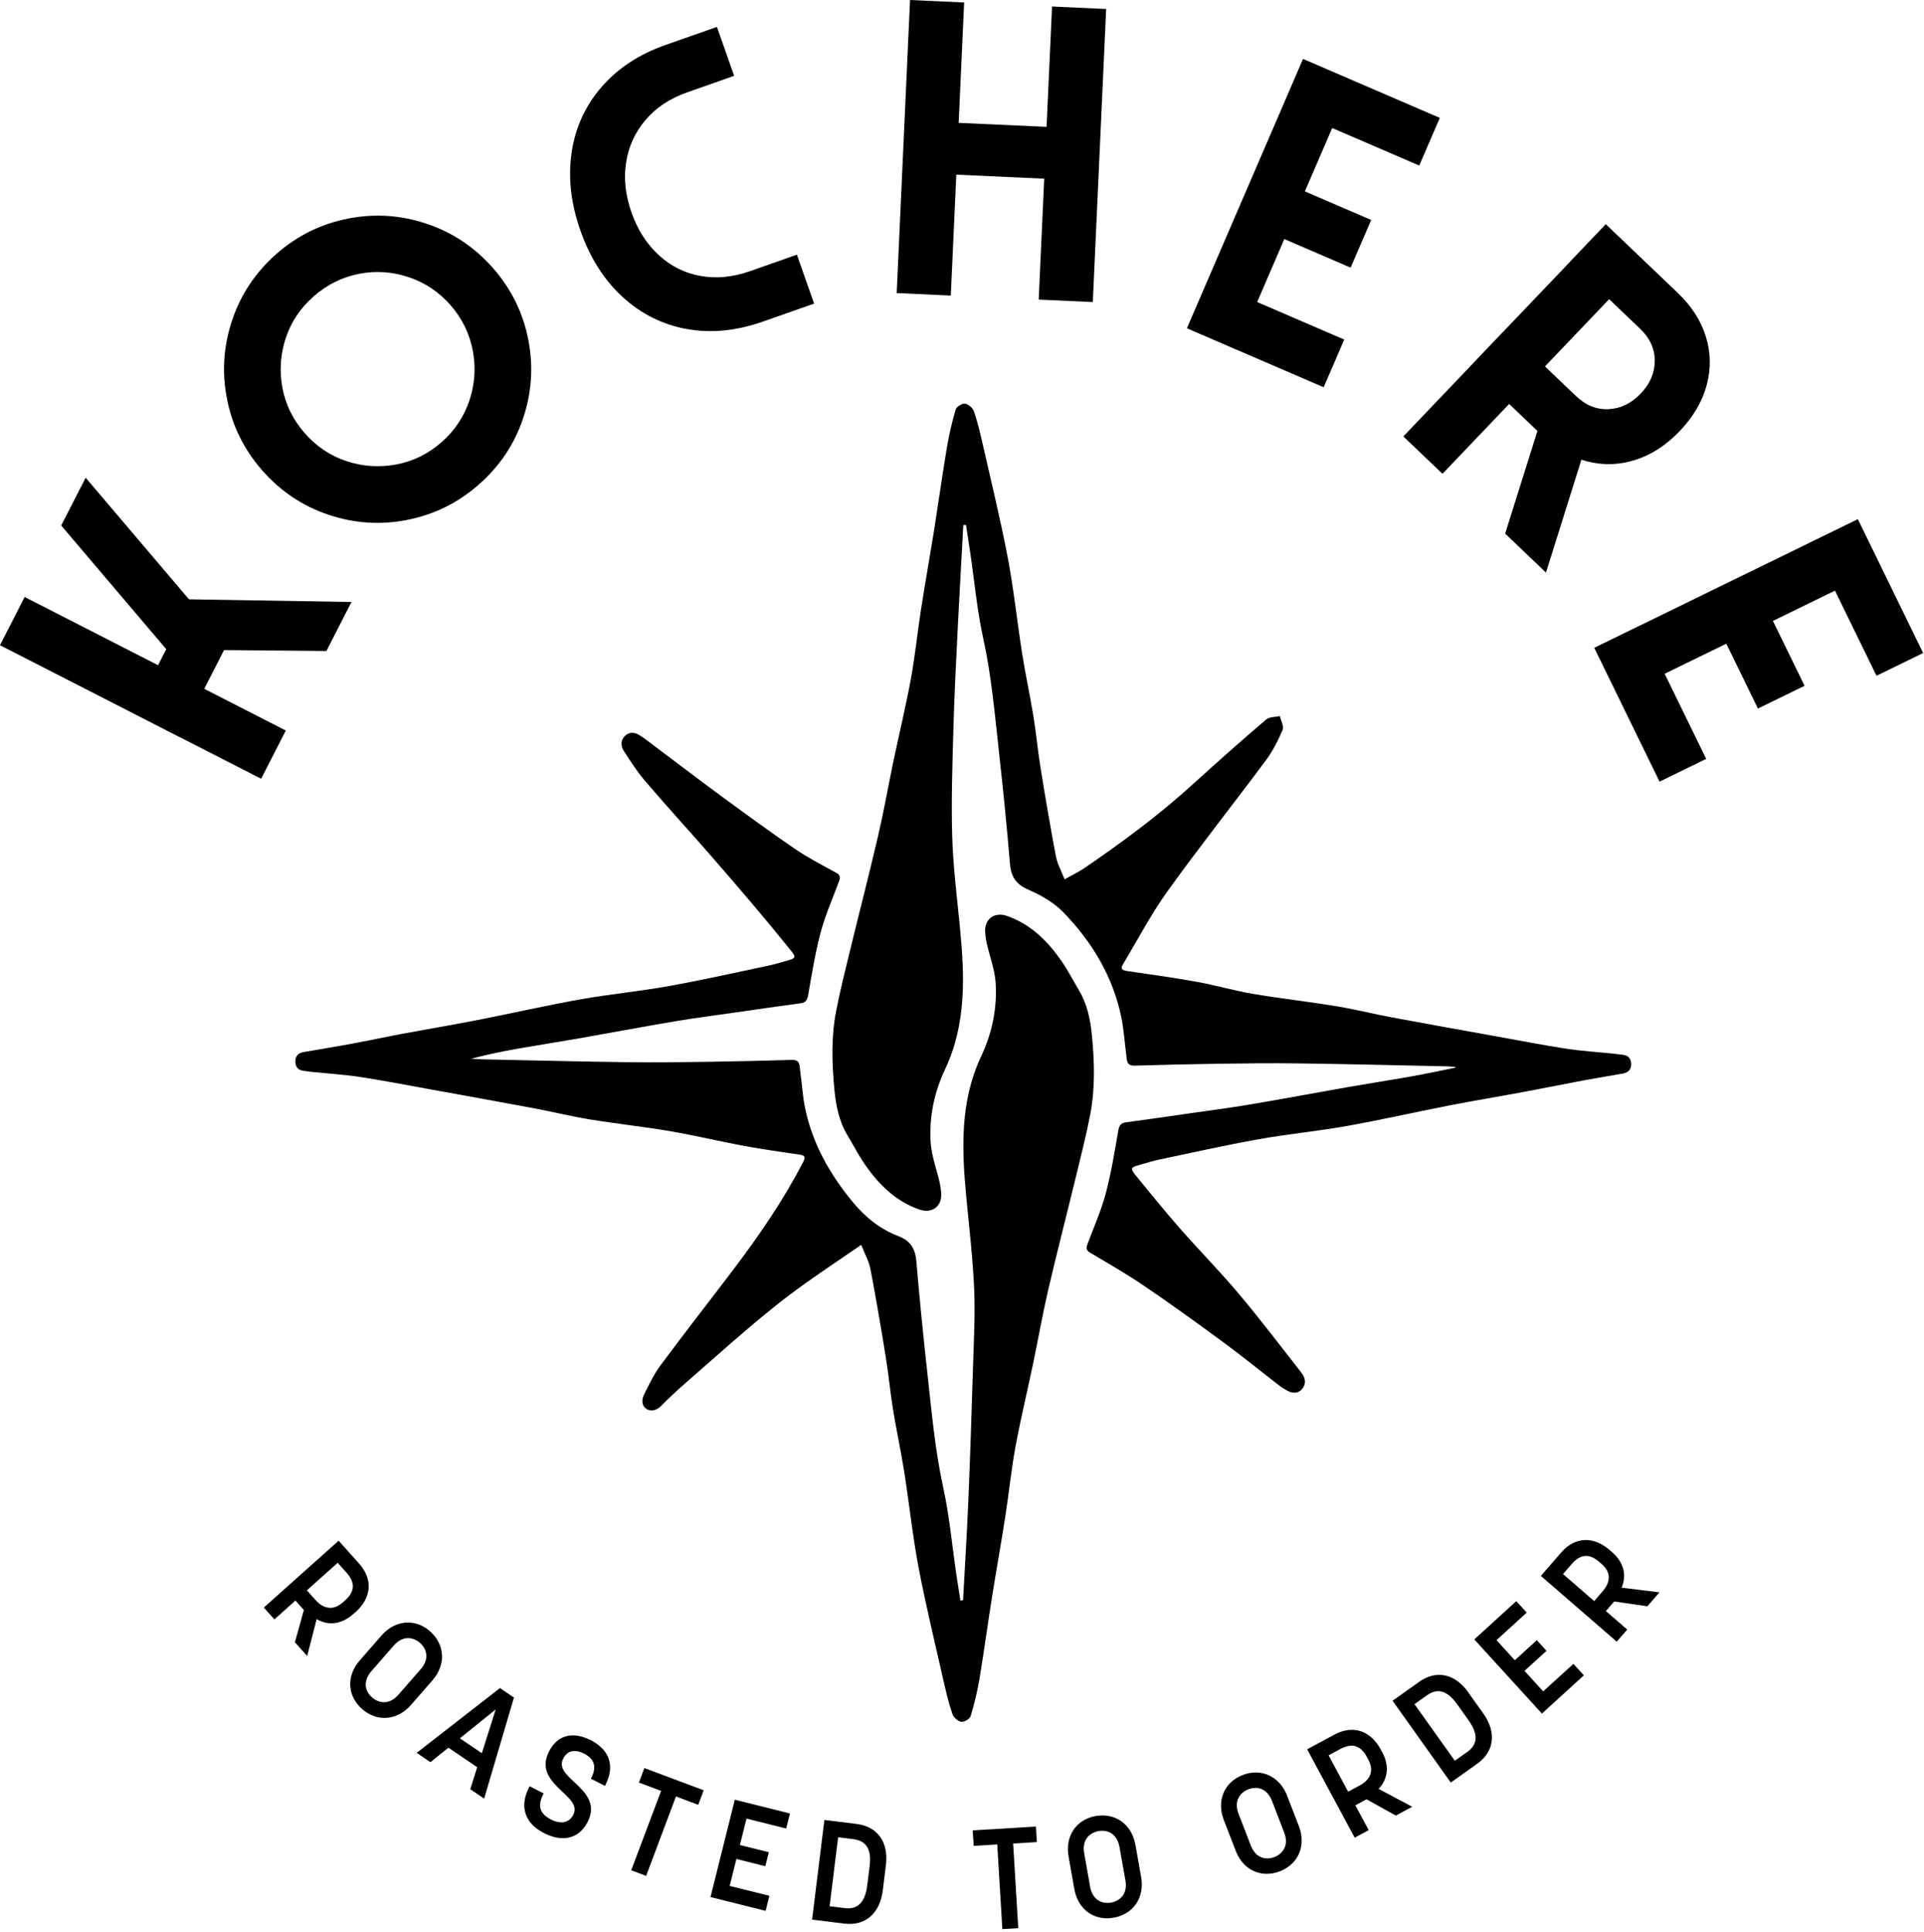 <svg xmlns="http://www.w3.org/2000/svg" fill="none" viewBox="0 0 256 257" height="257" width="256">
<path fill="black" d="M47.275 214.503C48.363 213.535 48.975 212.413 49.051 211.274C49.128 210.152 48.686 209.03 47.785 208.018L45.158 205.077L45.056 204.967L44.946 205.069L35.214 213.764L35.103 213.866L35.205 213.977L36.412 215.328L36.514 215.438L36.624 215.336L39.31 212.931L40.432 214.189L39.259 218.405L39.234 218.481L39.293 218.541L40.687 220.096L40.874 220.309L40.942 220.028L42.132 215.396C42.761 215.77 43.424 215.957 44.104 215.957C45.099 215.957 46.102 215.532 46.994 214.733L47.275 214.486V214.503ZM44.929 207.908L46.11 209.225C47.283 210.534 47.224 211.724 45.949 212.872L45.617 213.169C45.073 213.654 44.512 213.9 43.943 213.9C43.28 213.9 42.608 213.552 42.013 212.889L40.832 211.571L44.92 207.916L44.929 207.908Z"></path>
<path fill="black" d="M58.8 220.148C58.741 218.975 58.18 217.861 57.219 217.02C56.344 216.255 55.332 215.855 54.278 215.855C52.978 215.855 51.728 216.467 50.751 217.589L47.869 220.896C46.985 221.907 46.544 223.072 46.603 224.253C46.663 225.418 47.223 226.531 48.192 227.373C49.068 228.138 50.096 228.546 51.159 228.546C52.459 228.546 53.7 227.934 54.669 226.837L57.551 223.531C58.426 222.528 58.868 221.329 58.817 220.156L58.8 220.148ZM56.726 220.156C56.769 220.794 56.514 221.448 55.978 222.06L52.995 225.477C52.434 226.115 51.779 226.455 51.091 226.455C50.538 226.455 49.986 226.234 49.518 225.826C49 225.375 48.702 224.823 48.668 224.228C48.626 223.59 48.881 222.936 49.416 222.324L52.4 218.907C52.961 218.269 53.615 217.929 54.295 217.929C54.848 217.929 55.4 218.15 55.868 218.558C56.386 219.009 56.684 219.561 56.718 220.156H56.726Z"></path>
<path fill="black" d="M66.62 224.628L66.526 224.568L66.442 224.636L55.613 233.06L55.443 233.187L55.613 233.306L57.177 234.369L57.27 234.428L57.355 234.36L59.667 232.507L63.492 235.1L62.608 237.921L62.574 238.032L62.668 238.091L64.249 239.162L64.419 239.281L64.478 239.077L68.354 225.945L68.388 225.835L68.294 225.775L66.612 224.636L66.62 224.628ZM65.957 227.416L64.113 233.238L61.189 231.258L65.957 227.416Z"></path>
<path fill="black" d="M78.604 231.513C77.772 231.088 76.972 230.867 76.233 230.867C74.873 230.867 73.777 231.598 73.063 232.984C71.788 235.466 73.386 236.987 74.788 238.33L74.916 238.449C76.063 239.52 76.828 240.361 76.275 241.441C75.944 242.087 75.4 242.435 74.695 242.435C74.27 242.435 73.785 242.308 73.301 242.053C71.822 241.296 71.49 240.234 72.272 238.721L72.34 238.585L72.204 238.517L70.606 237.701L70.47 237.633L70.402 237.769C69.731 239.078 69.586 240.276 69.96 241.356C70.317 242.384 71.133 243.226 72.383 243.863C73.258 244.314 74.1 244.543 74.89 244.543C76.318 244.543 77.457 243.795 78.188 242.384C79.454 239.919 77.788 238.372 76.454 237.123C75.315 236.061 74.329 235.151 74.941 233.953C75.281 233.281 75.791 232.941 76.445 232.941C76.828 232.941 77.253 233.06 77.712 233.29C78.383 233.63 78.808 234.063 78.978 234.573C79.165 235.117 79.063 235.763 78.689 236.494L78.621 236.63L78.757 236.698L80.355 237.514L80.491 237.582L80.559 237.446C81.834 234.964 81.129 232.805 78.621 231.513H78.604Z"></path>
<path fill="black" d="M85.88 235.268L85.736 235.209L85.685 235.353L85.064 237.002L85.013 237.138L85.158 237.198L87.963 238.252L84.044 248.673L83.993 248.817L84.138 248.868L85.829 249.505L85.974 249.565L86.025 249.421L89.943 238.991L92.765 240.054L92.901 240.105L92.96 239.96L93.572 238.32L93.632 238.175L93.487 238.116L85.88 235.268Z"></path>
<path fill="black" d="M97.924 239.462L97.771 239.42L97.737 239.573L94.575 252.229L94.533 252.382L94.686 252.416L101.723 254.175L101.876 254.209L101.91 254.065L102.335 252.356L102.369 252.212L102.225 252.169L97.091 250.895L97.984 247.308L101.681 248.234L101.834 248.268L101.868 248.124L102.259 246.56L102.293 246.407L102.148 246.373L98.451 245.455L99.327 241.936L104.46 243.219L104.605 243.262L104.647 243.109L105.072 241.4L105.106 241.256L104.962 241.222L97.924 239.462Z"></path>
<path fill="black" d="M113.989 242.648L109.841 242.138L109.688 242.121L109.671 242.274L108.073 255.228L108.056 255.381L108.209 255.398L112.357 255.908C112.587 255.933 112.824 255.95 113.045 255.95C115.459 255.95 117.108 254.284 117.457 251.496L117.873 248.156C118.069 246.609 117.788 245.275 117.074 244.314C116.394 243.396 115.332 242.818 113.997 242.657L113.989 242.648ZM111.533 244.425L113.53 244.671C115.298 244.892 115.986 246.039 115.706 248.292L115.391 250.808C115.136 252.873 114.303 253.876 112.85 253.876C112.706 253.876 112.544 253.868 112.383 253.842L110.385 253.596L111.516 244.425H111.533Z"></path>
<path fill="black" d="M137.848 243.149L137.839 242.996L137.686 243.005L129.577 243.498L129.424 243.506L129.433 243.659L129.543 245.41L129.552 245.563L129.705 245.555L132.688 245.376L133.36 256.494L133.368 256.647L133.521 256.63L135.332 256.528L135.485 256.511L135.476 256.366L134.805 245.249L137.814 245.07L137.958 245.053L137.95 244.909L137.848 243.149Z"></path>
<path fill="black" d="M151.064 245.419C150.648 243.048 148.923 241.518 146.679 241.518C146.39 241.518 146.092 241.543 145.795 241.594C143.185 242.053 141.698 244.28 142.182 246.991L142.947 251.309C143.364 253.672 145.072 255.202 147.299 255.202C147.597 255.202 147.894 255.177 148.2 255.117C149.458 254.896 150.512 254.233 151.175 253.264C151.829 252.295 152.067 251.037 151.838 249.728L151.073 245.41L151.064 245.419ZM147.333 253.154C146.135 253.154 145.285 252.346 145.047 250.995L144.256 246.532C144.112 245.716 144.248 245.011 144.647 244.484C144.996 244.025 145.531 243.719 146.16 243.6C146.33 243.566 146.5 243.558 146.662 243.558C147.86 243.558 148.71 244.365 148.957 245.716L149.747 250.179C149.891 250.995 149.755 251.7 149.356 252.227C149.008 252.686 148.472 252.992 147.843 253.111C147.673 253.145 147.503 253.154 147.342 253.154H147.333Z"></path>
<path fill="black" d="M171.26 238.882C170.529 236.986 168.931 235.805 167.086 235.805C166.508 235.805 165.93 235.915 165.352 236.136C164.154 236.595 163.244 237.445 162.794 238.533C162.343 239.613 162.36 240.888 162.836 242.128L164.417 246.217C165.157 248.138 166.704 249.285 168.557 249.285C169.135 249.285 169.721 249.175 170.299 248.945C171.489 248.486 172.407 247.636 172.857 246.557C173.316 245.477 173.308 244.202 172.832 242.961L171.251 238.873L171.26 238.882ZM167.052 237.853C168.038 237.853 168.812 238.465 169.245 239.579L170.877 243.811C171.557 245.562 170.597 246.65 169.577 247.05C169.254 247.177 168.931 247.237 168.616 247.237C167.63 247.237 166.857 246.625 166.423 245.511L164.791 241.279C164.111 239.519 165.072 238.44 166.1 238.04C166.423 237.913 166.746 237.853 167.061 237.853H167.052Z"></path>
<path fill="black" d="M183.423 237.983C184.698 236.665 184.876 234.897 183.916 233.104L183.737 232.781C182.819 231.072 181.451 230.129 179.879 230.129C179.122 230.129 178.332 230.341 177.541 230.775L174.065 232.645L173.929 232.713L173.997 232.849L180.176 244.34L180.244 244.476L180.38 244.408L181.978 243.55L182.114 243.482L182.046 243.346L180.337 240.167L181.825 239.368L185.65 241.493L185.726 241.536L185.803 241.493L187.647 240.499L187.902 240.363L187.647 240.227L183.423 237.983ZM180.941 237.515L179.377 238.357L176.776 233.52L178.34 232.679C178.884 232.381 179.394 232.237 179.845 232.237C180.652 232.237 181.323 232.73 181.842 233.69L182.054 234.081C183.083 235.994 181.799 237.048 180.941 237.515Z"></path>
<path fill="black" d="M195.399 225.181C194.303 223.634 192.943 222.818 191.489 222.818C190.588 222.818 189.687 223.133 188.829 223.745L185.42 226.167L185.293 226.252L185.378 226.38L192.943 237.013L193.028 237.14L193.155 237.055L196.564 234.633C197.652 233.859 198.315 232.84 198.476 231.692C198.638 230.502 198.255 229.202 197.346 227.935L195.391 225.19L195.399 225.181ZM195.212 233.078L193.572 234.242L188.208 226.711L189.849 225.547C190.384 225.164 190.877 224.986 191.37 224.986C192.229 224.986 193.062 225.564 193.903 226.754L195.374 228.819C196.708 230.698 196.657 232.058 195.212 233.086V233.078Z"></path>
<path fill="black" d="M209.458 221.467L209.356 221.348L209.237 221.458L205.327 225.011L202.845 222.283L205.658 219.725L205.769 219.623L205.667 219.504L204.587 218.314L204.485 218.203L204.366 218.305L201.553 220.872L199.122 218.195L203.032 214.633L203.142 214.531L203.04 214.421L201.85 213.12L201.748 213.01L201.638 213.112L196.275 217.999L196.164 218.101L196.266 218.212L205.055 227.85L205.157 227.969L205.267 227.867L210.631 222.98L210.741 222.878L210.639 222.767L209.458 221.467Z"></path>
<path fill="black" d="M220.507 211.802L215.765 211.216C216.487 209.533 216.028 207.816 214.49 206.481L214.209 206.235C213.181 205.342 212.076 204.875 211.005 204.875C209.798 204.875 208.659 205.453 207.707 206.558L205.123 209.533L205.021 209.652L205.14 209.754L215 218.296L215.119 218.398L215.221 218.279L216.411 216.911L216.513 216.792L216.394 216.69L213.674 214.327L214.779 213.052L219.114 213.681H219.199L219.25 213.63L220.618 212.049L220.805 211.836L220.524 211.802H220.507ZM207.97 209.405L209.135 208.062C209.755 207.348 210.393 206.991 211.039 206.991C211.591 206.991 212.169 207.255 212.764 207.765L213.096 208.054C214.736 209.473 213.912 210.918 213.274 211.658L212.118 213.001L207.97 209.405Z"></path>
<path fill="black" d="M0 85.839L3.281 79.422L38.028 97.186L34.747 103.603L0 85.839ZM8.143 69.91L11.398 63.553L28.109 83.221L24.853 89.579L8.143 69.91ZM17.747 94.917L25.125 80.484L31.27 83.629L23.893 98.062L17.747 94.917ZM22.091 86.417L24.275 82.142L24.964 79.728L46.765 80.085L43.434 86.604L22.091 86.417Z"></path>
<path fill="black" d="M54.168 69.171C50.607 69.868 47.105 69.63 43.663 68.465C40.22 67.301 37.297 65.329 34.874 62.558C32.452 59.787 30.888 56.617 30.199 53.055C29.502 49.494 29.74 45.992 30.905 42.55C32.069 39.107 34.041 36.183 36.812 33.752C39.583 31.33 42.753 29.775 46.315 29.078C49.876 28.381 53.378 28.619 56.82 29.783C60.263 30.948 63.187 32.919 65.618 35.69C68.04 38.461 69.604 41.632 70.292 45.193C70.989 48.755 70.751 52.256 69.587 55.699C68.422 59.141 66.451 62.065 63.68 64.487C60.909 66.91 57.738 68.474 54.177 69.162L54.168 69.171ZM62.456 53.285C63.187 51.109 63.331 48.891 62.906 46.638C62.473 44.386 61.495 42.38 59.974 40.629C58.418 38.852 56.557 37.594 54.372 36.872C52.197 36.141 49.995 35.996 47.768 36.43C45.541 36.863 43.535 37.858 41.759 39.405C39.982 40.96 38.733 42.822 38.019 44.981C37.305 47.148 37.16 49.349 37.577 51.585C37.993 53.829 38.979 55.835 40.535 57.611C42.09 59.388 43.952 60.637 46.111 61.351C48.278 62.065 50.48 62.209 52.715 61.793C54.959 61.377 56.965 60.391 58.741 58.835C60.492 57.305 61.725 55.452 62.456 53.276V53.285Z"></path>
<path fill="black" d="M76.064 20.229C76.574 16.914 77.909 14.016 80.076 11.534C82.235 9.052 85.074 7.199 88.593 5.967L95.392 3.578L97.679 10.089L91.449 12.282C89.145 13.089 87.292 14.313 85.898 15.954C84.504 17.594 83.637 19.473 83.306 21.606C82.974 23.739 83.212 25.958 84.02 28.261L77.22 30.65C75.945 27.02 75.563 23.552 76.073 20.238L76.064 20.229ZM91.372 43.773C88.151 43.187 85.312 41.767 82.847 39.515C80.382 37.263 78.504 34.305 77.22 30.641L84.02 28.253C84.827 30.556 86.034 32.443 87.632 33.922C89.23 35.393 91.083 36.328 93.191 36.71C95.299 37.093 97.5 36.88 99.804 36.072L106.034 33.88L108.32 40.39L101.521 42.779C97.968 44.028 94.585 44.36 91.372 43.765V43.773Z"></path>
<path fill="black" d="M121.087 0L128.286 0.331L126.51 39.32L119.311 38.988L121.087 0ZM124.376 16.201L142.489 17.025L142.175 23.918L124.062 23.094L124.376 16.201ZM139.982 0.867L147.181 1.198L145.405 40.187L138.205 39.855L139.982 0.867Z"></path>
<path fill="black" d="M173.377 7.838L179.99 10.694L164.537 46.529L157.924 43.673L173.377 7.838ZM160.661 37.332L178.859 45.177L176.122 51.518L157.924 43.673L160.661 37.332ZM167.011 22.61L182.446 29.266L179.709 35.606L164.274 28.951L167.011 22.61ZM173.377 7.838L191.575 15.683L188.838 22.024L170.64 14.179L173.377 7.838Z"></path>
<path fill="black" d="M213.666 29.833L218.876 34.805L191.932 63.033L186.722 58.06L213.666 29.833ZM200.355 43.772L209.696 52.688C210.997 53.929 212.45 54.516 214.048 54.431C215.646 54.354 217.066 53.657 218.307 52.357C219.548 51.056 220.177 49.603 220.177 48.005C220.177 46.407 219.531 44.979 218.23 43.738L208.889 34.822L213.657 29.824L223.211 38.944C225.064 40.712 226.322 42.659 226.976 44.784C227.631 46.909 227.673 49.059 227.087 51.235C226.5 53.411 225.31 55.442 223.517 57.329C221.724 59.208 219.752 60.5 217.601 61.18C215.451 61.868 213.3 61.928 211.15 61.375C208.999 60.814 206.994 59.65 205.141 57.882L195.587 48.762L200.355 43.764V43.772ZM205.761 53.496L211.192 58.681L205.702 76.173L200.27 70.988L205.77 53.496H205.761Z"></path>
<path fill="black" d="M247.197 69.068L250.359 75.545L215.289 92.664L212.127 86.187L247.197 69.068ZM218.332 83.152L227.019 100.959L220.814 103.985L212.127 86.178L218.332 83.152ZM232.739 76.123L240.108 91.236L233.904 94.261L226.534 79.149L232.739 76.123ZM247.197 69.068L255.884 86.875L249.679 89.901L240.992 72.094L247.197 69.068Z"></path>
<path fill="black" d="M193.649 141.93C193.173 141.905 192.697 141.862 192.221 141.854C185.744 141.718 179.276 141.556 172.799 141.471C169.11 141.42 165.421 141.471 161.732 141.522C158.137 141.573 154.55 141.667 150.955 141.769C149.85 141.803 149.952 140.987 149.858 140.315C149.629 138.649 149.535 136.958 149.195 135.317C148.073 129.886 145.294 125.296 141.486 121.369C140.237 120.086 138.545 119.1 136.879 118.386C135.196 117.664 134.525 116.652 134.38 114.901C133.972 109.997 133.479 105.101 132.935 100.205C132.366 95.054 131.924 89.903 130.802 84.812C129.986 81.081 129.646 77.239 129.085 73.448C128.906 72.241 128.711 71.043 128.532 69.836C128.413 69.836 128.294 69.853 128.175 69.861C127.937 74.247 127.682 78.624 127.461 83.01C127.232 87.643 126.985 92.283 126.858 96.924C126.722 101.693 126.56 106.469 126.696 111.229C126.815 115.292 127.334 119.338 127.725 123.384C128.354 129.818 128.609 136.184 125.745 142.262C124.3 145.33 123.611 148.62 123.832 151.994C123.943 153.745 124.606 155.462 125.005 157.204C125.124 157.731 125.201 158.267 125.235 158.802C125.328 160.536 123.968 161.488 122.302 160.902C119.123 159.788 116.888 157.536 115.035 154.85C114.202 153.634 113.53 152.308 112.765 151.042C111.626 149.147 111.21 147.039 111.015 144.88C110.692 141.446 110.59 137.995 111.235 134.595C111.762 131.824 112.468 129.079 113.131 126.333C114.363 121.25 115.681 116.185 116.862 111.093C117.602 107.914 118.163 104.693 118.826 101.506C119.608 97.774 120.5 94.077 121.197 90.329C121.758 87.277 122.064 84.183 122.54 81.123C123.093 77.562 123.73 74.009 124.3 70.448C124.878 66.793 125.388 63.129 126 59.483C126.28 57.791 126.679 56.109 127.164 54.468C127.274 54.103 128.005 53.652 128.396 53.703C128.838 53.763 129.425 54.264 129.578 54.698C130.054 56.058 130.385 57.477 130.708 58.888C131.864 63.971 133.105 69.045 134.083 74.162C134.89 78.395 135.332 82.696 136.004 86.954C136.437 89.716 137.041 92.453 137.491 95.216C137.865 97.502 138.078 99.814 138.443 102.109C139.081 106.061 139.752 110.014 140.5 113.941C140.687 114.935 141.214 115.862 141.647 116.975C142.633 116.423 143.492 116.023 144.257 115.505C149.34 112.037 154.27 108.39 158.825 104.234C161.996 101.344 165.209 98.505 168.473 95.717C168.898 95.352 169.688 95.403 170.3 95.267C170.436 95.887 170.861 96.635 170.657 97.111C170.054 98.522 169.34 99.933 168.43 101.157C164.095 106.988 159.573 112.674 155.341 118.573C153.122 121.658 151.354 125.067 149.391 128.331C149.042 128.909 149.357 129.087 149.909 129.172C153.012 129.631 156.114 130.048 159.199 130.609C161.715 131.059 164.18 131.79 166.696 132.215C170.411 132.844 174.159 133.261 177.873 133.873C180.364 134.281 182.812 134.909 185.294 135.368C189.985 136.244 194.694 137.077 199.395 137.927C202.403 138.471 205.404 139.057 208.421 139.516C210.487 139.831 212.578 139.958 214.66 140.171C215.094 140.213 215.536 140.29 215.969 140.332C216.708 140.417 217.023 140.885 217.04 141.565C217.048 142.27 216.658 142.687 215.961 142.814C214.244 143.12 212.518 143.392 210.801 143.715C208.115 144.217 205.438 144.761 202.752 145.262C199.42 145.883 196.08 146.435 192.756 147.081C188.2 147.974 183.67 149.002 179.097 149.818C175.221 150.506 171.286 150.872 167.419 151.569C162.956 152.368 158.528 153.362 154.091 154.297C153.241 154.476 152.408 154.765 151.567 154.994C150.445 155.3 150.36 155.436 151.116 156.371C153.054 158.751 154.992 161.131 157.015 163.443C159.573 166.358 162.31 169.129 164.809 172.096C167.691 175.521 170.402 179.091 173.164 182.618C173.674 183.273 173.844 184.072 173.266 184.769C172.705 185.432 171.949 185.381 171.235 184.981C170.853 184.769 170.479 184.539 170.139 184.267C167.691 182.38 165.294 180.425 162.803 178.59C159.335 176.04 155.834 173.515 152.272 171.093C149.935 169.503 147.478 168.092 145.047 166.656C144.478 166.316 144.52 165.984 144.707 165.491C145.54 163.256 146.518 161.055 147.13 158.76C147.861 156.006 148.311 153.175 148.804 150.362C148.932 149.665 149.178 149.393 149.875 149.3C152.68 148.934 155.468 148.518 158.264 148.118C160.967 147.727 163.67 147.387 166.356 146.928C170.708 146.197 175.043 145.381 179.386 144.616C182.174 144.132 184.971 143.698 187.758 143.205C189.722 142.857 191.677 142.432 193.64 142.041C193.64 141.998 193.649 141.964 193.657 141.922L193.649 141.93Z"></path>
<path fill="black" d="M114.601 165.603C111.975 167.405 109.595 169.003 107.266 170.651C101.631 174.638 96.582 179.33 91.38 183.843C90.207 184.863 89.06 185.925 87.972 187.03C87.385 187.625 86.663 187.821 86.051 187.464C85.379 187.073 85.345 186.214 85.685 185.551C86.34 184.234 86.977 182.866 87.844 181.693C90.981 177.46 94.228 173.312 97.415 169.113C100.908 164.506 104.189 159.763 106.85 154.621C107.173 153.992 107.173 153.72 106.416 153.61C103.985 153.253 101.546 152.913 99.124 152.471C95.817 151.859 92.545 151.068 89.23 150.499C85.651 149.887 82.039 149.504 78.452 148.918C75.996 148.518 73.573 147.915 71.125 147.456C66.4 146.572 61.665 145.722 56.931 144.863C53.922 144.319 50.922 143.733 47.904 143.274C45.839 142.959 43.748 142.832 41.665 142.619C41.232 142.577 40.79 142.509 40.356 142.449C39.625 142.364 39.302 141.897 39.294 141.208C39.294 140.503 39.685 140.086 40.373 139.967C42.558 139.585 44.751 139.236 46.935 138.829C49.154 138.412 51.364 137.936 53.582 137.52C56.914 136.899 60.254 136.347 63.578 135.692C68.133 134.8 72.664 133.763 77.237 132.947C81.113 132.258 85.048 131.893 88.915 131.196C93.378 130.397 97.806 129.402 102.243 128.467C103.127 128.28 103.994 128 104.869 127.762C105.821 127.507 105.932 127.32 105.32 126.563C103.628 124.464 101.911 122.382 100.169 120.325C98.18 117.979 96.174 115.65 94.151 113.338C91.372 110.167 88.533 107.057 85.796 103.852C84.75 102.628 83.875 101.251 82.999 99.891C82.626 99.313 82.54 98.574 83.059 97.996C83.603 97.392 84.326 97.35 85.005 97.758C85.66 98.157 86.272 98.633 86.884 99.101C89.842 101.319 92.774 103.563 95.758 105.756C99.073 108.187 102.387 110.618 105.779 112.938C107.521 114.128 109.425 115.106 111.287 116.126C111.873 116.449 111.797 116.806 111.618 117.299C110.785 119.534 109.808 121.736 109.196 124.03C108.465 126.784 108.014 129.615 107.521 132.428C107.394 133.134 107.139 133.389 106.45 133.482C103.654 133.848 100.857 134.264 98.061 134.664C95.358 135.055 92.655 135.395 89.969 135.845C85.617 136.576 81.282 137.392 76.939 138.157C74.151 138.642 71.355 139.075 68.567 139.568C66.603 139.916 64.649 140.341 62.677 140.851C63.153 140.877 63.637 140.911 64.113 140.928C70.59 141.064 77.058 141.225 83.535 141.31C87.224 141.361 90.913 141.31 94.602 141.251C98.197 141.2 101.784 141.106 105.379 141.004C106.484 140.97 106.374 141.795 106.467 142.466C106.697 144.098 106.79 145.756 107.113 147.362C108.091 152.148 110.428 156.253 113.53 159.993C115.196 161.999 117.151 163.537 119.531 164.447C121.231 165.101 121.792 166.181 121.937 167.872C122.353 172.776 122.838 177.672 123.382 182.568C123.951 187.719 124.402 192.87 125.515 197.961C126.331 201.692 126.671 205.534 127.224 209.325C127.402 210.532 127.598 211.731 127.785 212.929C127.904 212.929 128.022 212.912 128.141 212.904C128.379 208.45 128.66 203.996 128.847 199.542C129.093 193.618 129.289 187.693 129.467 181.769C129.569 178.352 129.765 174.935 129.62 171.527C129.442 167.464 128.974 163.418 128.583 159.372C127.963 152.938 127.7 146.572 130.564 140.494C132.009 137.426 132.689 134.137 132.476 130.762C132.366 129.011 131.703 127.294 131.303 125.552C131.184 125.025 131.108 124.489 131.082 123.954C130.989 122.22 132.357 121.268 134.023 121.863C137.194 122.985 139.438 125.237 141.282 127.915C142.115 129.13 142.795 130.456 143.551 131.723C144.69 133.618 145.098 135.726 145.302 137.885C145.625 141.319 145.719 144.77 145.081 148.17C144.554 150.941 143.849 153.686 143.186 156.431C141.954 161.514 140.636 166.58 139.455 171.671C138.715 174.85 138.154 178.072 137.491 181.259C136.709 184.99 135.817 188.696 135.12 192.436C134.559 195.488 134.253 198.582 133.777 201.641C133.224 205.203 132.587 208.756 132.017 212.317C131.431 216.006 130.929 219.703 130.317 223.384C130.037 225.041 129.637 226.69 129.153 228.297C129.042 228.662 128.303 229.113 127.921 229.062C127.479 229.002 126.901 228.501 126.739 228.059C126.272 226.733 125.94 225.347 125.626 223.97C124.47 218.853 123.22 213.745 122.234 208.594C121.427 204.361 120.985 200.06 120.313 195.802C119.88 193.04 119.276 190.303 118.826 187.54C118.452 185.254 118.248 182.942 117.874 180.647C117.236 176.695 116.565 172.742 115.817 168.816C115.63 167.821 115.094 166.895 114.584 165.594L114.601 165.603Z"></path>
</svg>
